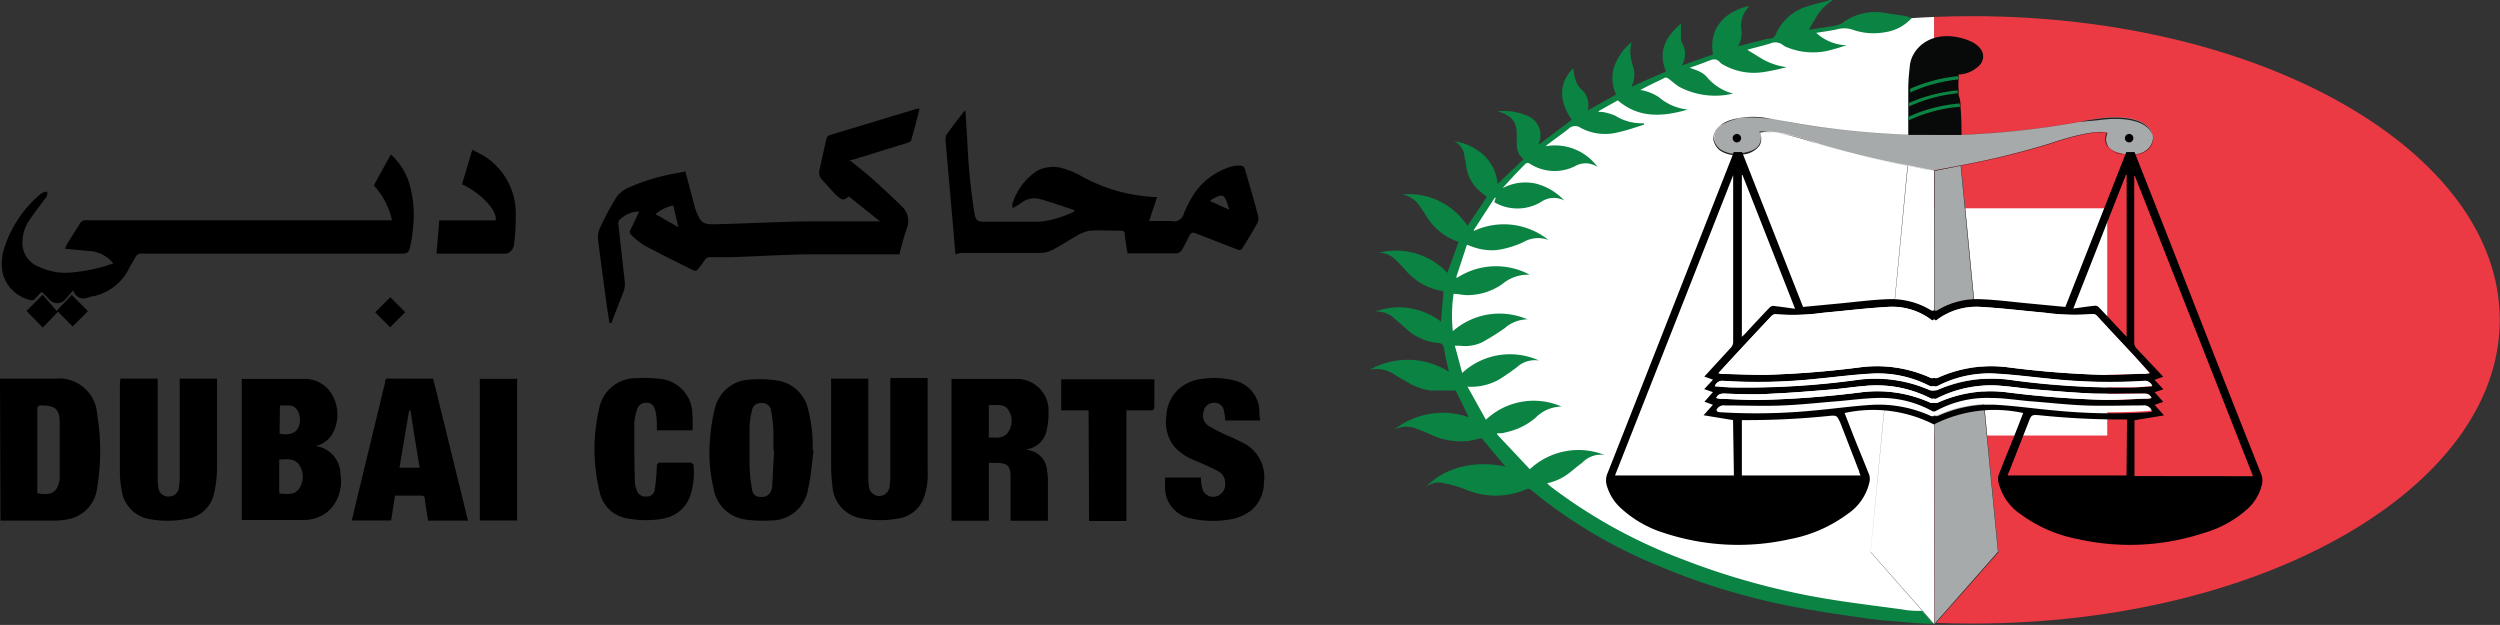 <svg xmlns="http://www.w3.org/2000/svg" viewBox="0 0 201.02 50.25"><rect x="0" y="0" width="201.02" height="50.25" fill="#333333" stroke="none"/><defs><style>.cls-1{fill:#fff;}.cls-2{fill:#ec3a44;}.cls-3{fill:#a7aaab;}.cls-4{fill:#221f1f;}.cls-5{fill:#080909;}.cls-6{fill:#0a8343;}</style></defs><g id="Layer_2" data-name="Layer 2"><g id="Layer_1-2" data-name="Layer 1"><path d="M0,30.45H4.41a3.06,3.06,0,0,1,3.4,2.85,17.77,17.77,0,0,1,0,5.91,2.88,2.88,0,0,1-2.08,2.48,5.14,5.14,0,0,1-1.41.17c-1.43,0-2.85,0-4.28,0Zm3,9.21c1.15.23,1.65-.1,1.8-1.15a.81.81,0,0,0,0-.16c0-1.45,0-2.91,0-4.37,0-1.09-.37-1.37-1.46-1.38-.26,0-.34.07-.34.34,0,2.15,0,4.3,0,6.45Z"></path><path d="M68.32,12.88c.65.53,1.28,1,1.88,1.55.77.69,1.53,1.4,2.27,2.12a1.61,1.61,0,0,1,.44,1.83c-.24.67-.4,1.36-.6,2.07h-.4c-2.15,0-4.31,0-6.46,0s-4.43.16-6.64.23c-.56,0-1.13,0-1.69,0a.47.47,0,0,0-.45.23,6.74,6.74,0,0,1-.57.75.32.32,0,0,1-.28.11c-1.37-.68-2.74-1.36-4.09-2.08a6.9,6.9,0,0,1-.95-.78.32.32,0,0,1-.07-.46c.23-.46.44-.93.69-1.45a2.39,2.39,0,0,0-1.61.7.47.47,0,0,0-.06.36c.11,1.07.23,2.13.35,3.19.05.48.12,1,.16,1.45a1.69,1.69,0,0,1-.07.67c-.33.87-.69,1.73-1,2.6H49l-.18-1.18c-.25-1.83-.5-3.66-.73-5.49a1.75,1.75,0,0,1,.13-.91,22.11,22.11,0,0,1,1.38-2.59,2.47,2.47,0,0,1,1-.74,16.55,16.55,0,0,1,4-1.17l.51-.1.76,2.87a1.83,1.83,0,0,0,.08.25c.39,1,.54,1.15,1.62,1.12,2.4-.06,4.8-.18,7.2-.23,1.85,0,3.7,0,5.55,0h.44l-2.5-2c-.42.31-.52.32-.89,0s-.85-.89-1.27-1.34a.83.83,0,0,1-.2-.81c.18-.86.37-1.71.57-2.56a.41.41,0,0,1,.23-.22l7-2.12.24,0c-.22.87-.43,1.69-.67,2.5,0,.1-.18.19-.29.23l-4.36,1.35ZM54.55,18.27c-.16-.65-.28-1.19-.41-1.75a3.14,3.14,0,0,0-1.43.7Z"></path><path d="M9.11,21.18a2.67,2.67,0,0,0-2-1L5.23,20a3.64,3.64,0,0,1,.16-.38c.37-.58.73-1.17,1.11-1.75a.61.61,0,0,1,.31-.16.75.75,0,0,1,.26,0H31.52a6,6,0,0,0-1.46-2.8c.44-.81.9-1.64,1.37-2.49a5.25,5.25,0,0,1,1.43,2.17,9,9,0,0,1,.34,3.81,8.52,8.52,0,0,1-.24,1.5c-.1.43-.22.49-.66.49H11.43a.53.53,0,0,0-.57.34c-.13.28-.32.52-.45.79a4.2,4.2,0,0,1-2.9,2.3l-.12,0c-.57.22-1.13.38-1.52-.47-.28.32-.48.58-.71.82a.84.84,0,0,1-1.1,0c-.22-.22-.44-.45-.67-.67L3.3,23.5c-.17.18-.34.38-.52.56a.34.34,0,0,1-.24.09A3,3,0,0,1,.2,21.9a4,4,0,0,1,.16-2,9.39,9.39,0,0,1,2.9-4.3c.14-.11.45-.23.52-.17s0,.37-.14.52c-.45.62-.92,1.21-1.34,1.84a3.22,3.22,0,0,0-.49,1.55,2.05,2.05,0,0,0,1.31,2.11,5,5,0,0,0,2.62.46A13.56,13.56,0,0,0,9.11,21.18Z"></path><path d="M76.83,20.45c-.08-.86-.15-1.69-.22-2.52-.14-1.63-.29-3.27-.43-4.91-.05-.59-.11-1.18-.15-1.77a.8.8,0,0,1,.1-.46c.44-.61.91-1.21,1.37-1.81a.76.76,0,0,1,.12-.1c.06.78.1,1.52.15,2.26a51.82,51.82,0,0,0,.58,6c.11.59.23.69.85.69,1.46,0,2.92,0,4.38,0A8.11,8.11,0,0,0,86.39,17l0-.11c-1-.31-1.93-.67-2.91-.92A1.8,1.8,0,0,0,82,16.4c-.16.11-.34.2-.58.34,0-.18-.07-.3,0-.39a4.84,4.84,0,0,1,2-2.63,2.78,2.78,0,0,1,2.26-.11,5.39,5.39,0,0,1,1.16.49,13.35,13.35,0,0,0,6.07,1.74l.13,0c-.21.63-.42,1.25-.64,1.93.63,0,1.22,0,1.79,0a.8.8,0,0,0,1-.6,9,9,0,0,1,.48-1,5.5,5.5,0,0,1,3.38-2.79,2.09,2.09,0,0,1,.79-.05.33.33,0,0,1,.24.2c.38,1.29.75,2.57,1.09,3.86a.84.84,0,0,1-.08.56c-.38.69-.79,1.37-1.19,2-.09.17-.22.18-.41.11l-3.35-1.3c-.25-.1-.37-.05-.49.17s-.37.73-.57,1.09a.6.6,0,0,1-.62.35h-3.8c-.08-.52-.17-1-.22-1.52,0-.2-.11-.3-.29-.3-.85,0-1.69-.05-2.53,0a3.1,3.1,0,0,0-1.15.48c-.63.34-1.22.75-1.85,1.07a2.37,2.37,0,0,1-1,.24c-2.14,0-4.28,0-6.42,0Zm22-3.59c-.36-1.34-.47-1.35-1.5-.76,0,0,0,0,0,.08Z"></path><path d="M25.38,35.86a2.32,2.32,0,0,1,2,2.32A3.3,3.3,0,0,1,26.51,41a3,3,0,0,1-2.07.81c-1.65,0-3.3,0-5,0V30.47l.24,0c1.53,0,3.07,0,4.6,0a2.57,2.57,0,0,1,2.48,1.36,3.23,3.23,0,0,1,0,3A2.07,2.07,0,0,1,25.38,35.86Zm-2.9,3.84c.6,0,1.24.15,1.61-.47a1.7,1.7,0,0,0,0-1.79c-.38-.64-1-.5-1.64-.49v2.51C22.46,39.53,22.47,39.6,22.48,39.7Zm0-4.83c.71.13,1.17,0,1.41-.33a1.48,1.48,0,0,0,0-1.59c-.36-.51-.89-.3-1.38-.35Z"></path><path d="M79.51,37.21v4.66h-3V30.47s.06,0,.09,0c1.71,0,3.42,0,5.12,0a2.54,2.54,0,0,1,2.59,2.67,5.89,5.89,0,0,1-.19,1.62,1.91,1.91,0,0,1-1.6,1.37l.2.07a1.76,1.76,0,0,1,1.47,1.66,4,4,0,0,1,.07.68v3.33h-3v-.38c0-1.06,0-2.12,0-3.18,0-.85-.29-1.09-1.13-1.09Zm0-4.64v2.61c.6,0,1.23.13,1.59-.49a1.6,1.6,0,0,0,0-1.7C80.75,32.41,80.11,32.6,79.53,32.57Z"></path><path d="M9.68,30.44h3v.4c0,2.56,0,5.13,0,7.69a3.94,3.94,0,0,0,.07.77.77.77,0,0,0,.83.62.8.8,0,0,0,.8-.67,5.51,5.51,0,0,0,.07-.71V30.45h3v.37c0,2.27,0,4.54,0,6.81a9.19,9.19,0,0,1-.25,2.09,2.6,2.6,0,0,1-2.19,2,7.84,7.84,0,0,1-3.09,0,2.72,2.72,0,0,1-2.15-2.39,7.43,7.43,0,0,1-.13-1.42c0-2.34,0-4.69,0-7Z"></path><path d="M66.82,30.45h3V38.6a3.8,3.8,0,0,0,.06.58.83.83,0,0,0,1.64,0,5.28,5.28,0,0,0,.07-1c0-2.46,0-4.91,0-7.37v-.41h3v.34c0,2.37,0,4.74,0,7.11A5.52,5.52,0,0,1,74.29,40a2.58,2.58,0,0,1-2.11,1.7,8,8,0,0,1-2.8,0,2.79,2.79,0,0,1-2.44-2.57,12.78,12.78,0,0,1-.11-1.64c0-2.23,0-4.46,0-6.69Z"></path><path d="M65.42,36.2c-.14,1.06-.21,2.13-.45,3.17a3,3,0,0,1-3.06,2.48,9.29,9.29,0,0,1-2-.08,3,3,0,0,1-2.54-2.52,12.26,12.26,0,0,1-.27-4,13.65,13.65,0,0,1,.4-2.48,3,3,0,0,1,2.82-2.25,8.84,8.84,0,0,1,2.12.07A3,3,0,0,1,65,33a11.79,11.79,0,0,1,.34,3.24Zm-3.17,0h-.06c0-.52,0-1,0-1.55A12.9,12.9,0,0,0,62,33a.7.7,0,0,0-.78-.59.69.69,0,0,0-.75.58,6,6,0,0,0-.2,1.34c0,1,0,2.09,0,3.14a12.39,12.39,0,0,0,.21,1.92c.08.44.34.58.78.57s.77-.26.83-.86C62.15,38.12,62.19,37.15,62.25,36.18Z"></path><path d="M34.83,30.45c.94,3.81,1.87,7.6,2.8,11.41H34.42c-.09-.57-.19-1.14-.26-1.72,0-.21-.1-.29-.32-.29-.69,0-1.38,0-2.08,0-.11.67-.21,1.32-.31,2H28.29l.36-1.53q1.16-4.8,2.32-9.59c0-.15,0-.29.26-.29ZM33,33H32.9l-.78,4.61h1.62C33.48,36,33.23,34.51,33,33Z"></path><path d="M93.68,38.4h2.89c0,.24,0,.47.07.7a.91.91,0,0,0,1.13.82,1,1,0,0,0,.74-1.13,1,1,0,0,0-.49-.86c-.63-.34-1.29-.63-2-.93a4.2,4.2,0,0,1-1.57-1.06,3.13,3.13,0,0,1-.67-2.43,3.13,3.13,0,0,1,1-2.23,3.36,3.36,0,0,1,1.87-.81,6.56,6.56,0,0,1,2.61.13,2.59,2.59,0,0,1,2,2.31c0,.29,0,.58.08.9H98.52a5,5,0,0,0-.11-.8.74.74,0,0,0-.79-.62.81.81,0,0,0-.83.68,1,1,0,0,0,.37,1.16,14.39,14.39,0,0,0,1.46.76,17.4,17.4,0,0,1,1.57.75,3.07,3.07,0,0,1,1.44,3.07,2.91,2.91,0,0,1-1,2.21,3.72,3.72,0,0,1-1.83.76,7.88,7.88,0,0,1-3.06-.1,2.51,2.51,0,0,1-2.06-2.55C93.68,38.9,93.68,38.66,93.68,38.4Z"></path><path d="M55.69,34.6H52.82c0-.51,0-1-.1-1.47s-.29-.72-.67-.74a.75.75,0,0,0-.85.63A4.18,4.18,0,0,0,51,34c0,1.6,0,3.19.05,4.79a2,2,0,0,0,.15.63.71.71,0,0,0,.77.5.61.61,0,0,0,.67-.54,14,14,0,0,0,.17-1.83c0-.26.07-.36.35-.35.78,0,1.56,0,2.34,0,.09,0,.26.11.26.17A5.92,5.92,0,0,1,55.45,40a2.81,2.81,0,0,1-2.16,1.71,7.78,7.78,0,0,1-2.68,0,2.72,2.72,0,0,1-2.41-2.22,14.48,14.48,0,0,1,0-6.74,3,3,0,0,1,3-2.34,10.36,10.36,0,0,1,1.93.06,2.86,2.86,0,0,1,2.54,2.84C55.71,33.76,55.69,34.17,55.69,34.6Z"></path><path d="M87.53,33h-2.2v-2.5h7.49v.69c0,.49,0,1,0,1.46,0,.27-.06.36-.34.35-.62,0-1.25,0-1.91,0v8.89h-3Z"></path><path d="M41.58,41.85h-3V30.46h3Z"></path><path d="M35.32,17.72h4.54c.12-.81-1.18-2.19-2.71-2.9.27-.91.54-1.81.82-2.77l.43.21A5.41,5.41,0,0,1,41.47,17a18.87,18.87,0,0,1-.13,2.6.91.91,0,0,1-.19.51.73.73,0,0,1-.46.28c-1.81,0-3.61,0-5.42,0l-.17,0C35.17,19.5,35.25,18.63,35.32,17.72Z"></path><path d="M2.13,25l1.3-1.3L4.55,25l1.22-1.29,1.3,1.31c-.38.38-.79.8-1.23,1.23L4.66,25.06,3.44,26.34Z"></path><path d="M32.58,25.1l-1.21,1.22-1.2-1.21,1.21-1.21C31.76,24.28,32.19,24.7,32.58,25.1Z"></path><path class="cls-1" d="M116.54,25.72c0,12.9,17.19,23.46,39,24.36V1.36C133.73,2.26,116.54,12.82,116.54,25.72Z"></path><path class="cls-2" d="M158.58,1.3q-1.54,0-3.06.06V50.08q1.51.06,3.06.06C182,50.14,201,39.21,201,25.72S182,1.3,158.58,1.3Z"></path><rect class="cls-1" x="155.36" y="16.75" width="14.08" height="18.27"></rect><path class="cls-3" d="M160.69,44.37l-5.15,5.85V13.72l0,0c.26,0,1.08-.2,2.15-.42Z"></path><path class="cls-4" d="M155.53,50.25V13.71l0,0,.11,0,2.05-.4h0l3,31.1h0Zm0-36.53V50.18l5.12-5.81-3-31.07-2,.39-.1,0Z"></path><path class="cls-3" d="M173.13,11.12s-.1,1.54-2.25,1.26-1.42-1.72-1.42-1.72c-.62-.15-2,0-4.75.92a66,66,0,0,1-7,1.7c-1.07.22-1.89.37-2.15.42h0l-.06,0-2.1-.41a68,68,0,0,1-7.14-1.73c-2.78-1-4.14-1.07-4.76-.92,0,0,.77,1.43-1.41,1.72s-2.26-1.26-2.26-1.26c.11-1.48,2.09-1.93,4.48-1.58a74,74,0,0,0,11.13,1.32h0c.66,0,1.34,0,2.06,0s1.52,0,2.22,0a73.89,73.89,0,0,0,11-1.31C171.05,9.19,173,9.64,173.13,11.12Z"></path><path class="cls-4" d="M155.47,13.73h0l-2.11-.4a68.76,68.76,0,0,1-7.14-1.74c-2.89-1-4.17-1.05-4.73-.92a1.15,1.15,0,0,1,0,1,1.76,1.76,0,0,1-1.46.75,2.23,2.23,0,0,1-1.77-.35,1.42,1.42,0,0,1-.5-.92,1.45,1.45,0,0,1,.57-1.07c.73-.59,2.16-.78,3.93-.52.47.06,1,.16,1.63.27a63,63,0,0,0,9.49,1c.65,0,1.35,0,2.06,0s1.5,0,2.22,0a61.39,61.39,0,0,0,9.33-1c.62-.11,1.15-.21,1.63-.27,1.77-.26,3.2-.07,3.93.52a1.52,1.52,0,0,1,.57,1.07h0a1.4,1.4,0,0,1-.51.92,2.22,2.22,0,0,1-1.77.35,1.75,1.75,0,0,1-1.45-.75,1.16,1.16,0,0,1,0-1c-.56-.13-1.83-.07-4.73.92a67.29,67.29,0,0,1-7,1.71l-2.05.39-.1,0h-.09ZM142,10.59a14.27,14.27,0,0,1,4.21,1,67.66,67.66,0,0,0,7.14,1.73c1.19.24,2,.39,2.1.4h.08l.11,0,2.05-.4a67.84,67.84,0,0,0,7-1.7c2.93-1,4.21-1.06,4.77-.92h0v0a1.16,1.16,0,0,0,0,1c.2.39.68.63,1.44.73a2.22,2.22,0,0,0,1.75-.34,1.38,1.38,0,0,0,.49-.9,1.44,1.44,0,0,0-.56-1c-.72-.58-2.15-.77-3.91-.52L167,9.82a62.45,62.45,0,0,1-9.33,1c-.72,0-1.47,0-2.22,0s-1.41,0-2.06,0a60.27,60.27,0,0,1-9.49-1l-1.64-.27a5.44,5.44,0,0,0-3.91.52,1.46,1.46,0,0,0-.55,1,1.39,1.39,0,0,0,.49.9,2.22,2.22,0,0,0,1.75.34c.75-.1,1.24-.34,1.43-.73a1.12,1.12,0,0,0,0-1v0h0A2,2,0,0,1,142,10.59Z"></path><path class="cls-1" d="M155.54,13.72v36.5l-5.15-5.85,3-31.06,2.1.41.06,0Z"></path><path class="cls-4" d="M155.56,50.25l0,0-5.15-5.85h0l3-31.07h0c1.19.24,2,.39,2.1.4h.07l0,0Zm-5.15-5.88,5.12,5.81V13.72h-.06l-2.09-.4Z"></path><path class="cls-5" d="M158.9,5.48a2.4,2.4,0,0,1-1.41.51s0,0,0,.13a1.42,1.42,0,0,0,0,.27,4.38,4.38,0,0,0,0,.84c0,.09,0,.17,0,.27s0,.21.06.32a3,3,0,0,1,.09.5l0,.26c.09.95.08,2.18.08,2.27-.7,0-1.44,0-2.22,0s-1.4,0-2.06,0h0s0-.48,0-1.17a2.81,2.81,0,0,0,0-.3c0-.26,0-.54,0-.83,0-.09,0-.19,0-.29h0c0-.27,0-.54,0-.82,0-.1,0-.2,0-.3,0-.77.09-1.48.13-1.88.14-1.3,1.55-2.76,3.92-2.25S159.77,4.92,158.9,5.48Z"></path><path class="cls-6" d="M157.47,6.12a1.42,1.42,0,0,0,0,.27,12.47,12.47,0,0,0-3.88,1.05c0-.1,0-.2,0-.3A12.44,12.44,0,0,1,157.47,6.12Z"></path><path class="cls-6" d="M157.43,7.5a12.41,12.41,0,0,0-3.93,1.06c0-.09,0-.19,0-.29h0a12.82,12.82,0,0,1,3.89-1C157.41,7.32,157.41,7.4,157.43,7.5Z"></path><path class="cls-6" d="M157.61,8.58a12.21,12.21,0,0,0-4.16,1.11,2.81,2.81,0,0,0,0-.3,12.34,12.34,0,0,1,4.12-1.07Z"></path><path d="M171.54,11.11a.34.34,0,1,1-.34-.34A.34.34,0,0,1,171.54,11.11Z"></path><path d="M140,11.11a.34.34,0,1,1-.34-.34A.34.34,0,0,1,140,11.11Z"></path><path class="cls-6" d="M154.56,49.12c-.51,0-1,0-1.55-.11-2.12-.29-4.25-.54-6.37-.9a58.36,58.36,0,0,1-11.51-3.2,41.68,41.68,0,0,1-10.46-5.8l-.27-.25a4.39,4.39,0,0,0,1.82-.86c.33-.26.65-.54,1-.79a2.06,2.06,0,0,1,1.79-.63,5.72,5.72,0,0,0-6,1.15l-2.63-2.8a.41.41,0,0,0,0-.09c.24,0,.47,0,.7-.08a5.36,5.36,0,0,0,2.38-1.16,3,3,0,0,1,2.1-.91,5.59,5.59,0,0,0-6.08,1.06L118,31.09a4.56,4.56,0,0,0,2.53-.57c.5-.31,1-.66,1.45-1a2.12,2.12,0,0,1,1.77-.53,5.66,5.66,0,0,0-6.18,1c-.19-.73-.38-1.44-.59-2.19h.4a3.26,3.26,0,0,0,1.8-.28A19.3,19.3,0,0,0,121,26.38a2.78,2.78,0,0,1,1.82-.7,5.68,5.68,0,0,0-6,.95,11.83,11.83,0,0,1,.06-3c.36,0,.66.08,1,.1a4.91,4.91,0,0,0,2.92-.89,3.19,3.19,0,0,1,2.2-.75,5.72,5.72,0,0,0-5.84.25l-.07-.05c.29-.86.57-1.73.86-2.61l.26.09a4.62,4.62,0,0,0,2.11.34,7.49,7.49,0,0,0,2.19-.65,2.32,2.32,0,0,1,2-.16,5.72,5.72,0,0,0-6-.73l0-.08,1.68-2.59.08,0-.12.36a3.71,3.71,0,0,0,3.73,0,1.81,1.81,0,0,1,1.9-.14,4.75,4.75,0,0,0-2.3-1.36,3.91,3.91,0,0,0-2.66.37c.57-.65,1.16-1.27,1.75-1.87.11-.11.21-.23.42-.11a3.67,3.67,0,0,0,3.64.22,1.71,1.71,0,0,1,1.83.06,4.23,4.23,0,0,0-4.16-1.67.83.83,0,0,1,.22-.2c.52-.39,1.06-.78,1.58-1.18a.76.76,0,0,1,1-.1,4.15,4.15,0,0,0,3,.36c.71-.15,1.39-.4,2.08-.61a.5.5,0,0,0,0-.12H132a3.94,3.94,0,0,1-2.11-.6A3.9,3.9,0,0,0,128.81,9a1.17,1.17,0,0,0-.26,0l0-.07,1.53-.86c1.73,1.48,3.65,1.31,5.63.74a4.28,4.28,0,0,1-2.33-1,3.74,3.74,0,0,0-1.13-.5,2.09,2.09,0,0,0-.36-.07c.67-.37,1.33-.66,2-1,.07,0,.2,0,.27.09.3.21.56.47.88.66a6.17,6.17,0,0,0,3.89.62l.43-.08a4.13,4.13,0,0,1-2.16-1.39,1.87,1.87,0,0,0-.58-.4c-.22-.11-.46-.18-.75-.29.53-.19,1-.35,1.47-.54s.69-.21,1,.14a1,1,0,0,0,.27.18,5,5,0,0,0,3.29.55,17.8,17.8,0,0,0,1.76-.38,5.31,5.31,0,0,1-2-.68L140.49,4c.58-.16,1.22-.31,1.84-.5a1,1,0,0,1,1.07.15,1,1,0,0,0,.31.16,5.5,5.5,0,0,0,3.71.15c.36-.09.7-.21,1.05-.32a3.75,3.75,0,0,1-2.43-1c.63-.1,1.19-.17,1.75-.3A2.12,2.12,0,0,1,149,2.4a5.14,5.14,0,0,0,2.58.19,3.58,3.58,0,0,0,2.13-1.13,4.61,4.61,0,0,0-.47-.17L151.29,1a4.31,4.31,0,0,0-3.09.81,1.57,1.57,0,0,1-.55.23c-.4.09-.81.14-1.21.2l-1,.15c.18-.3.31-.55.47-.79a5.4,5.4,0,0,1,.64-.92,7.37,7.37,0,0,1,.86-.71h-.32L147,.07a17.12,17.12,0,0,0-1.74.46,4,4,0,0,0-2.45,2.17.6.6,0,0,1-.49.42l-.22,0-2.34.6A2.13,2.13,0,0,0,140,2.25a2.22,2.22,0,0,1,.44-1.49l.21-.29c-2.19.52-3.26,2-2.91,3.91l-2.5.88a1.79,1.79,0,0,0,0-1.83.68.68,0,0,1-.08-.34c0-.4,0-.79,0-1.19-1.18,1-1.89,2.21-1.2,3.85l-1.38.6-1.4.63a2.13,2.13,0,0,0,.12-1.67,4.34,4.34,0,0,1-.21-1.13,3.41,3.41,0,0,1,.11-.8,4.51,4.51,0,0,0-1.39,1.94,3,3,0,0,0,.14,2.28l-2.29,1.28a1.67,1.67,0,0,0-.51-1.7,1.79,1.79,0,0,1-.45-.7,5.18,5.18,0,0,1-.2-1c-1.15,1.18-1.19,2.6-.12,4.15l-2.65,2c0-.13.05-.2.07-.27a1.69,1.69,0,0,0-.87-2,4.81,4.81,0,0,0-2.52-.41c1.31.37,1.57,1,1.55,2,0,.66-.11,1.36.56,1.84l-2.1,2a3.59,3.59,0,0,0-1.1-2.3,4.37,4.37,0,0,0-2.4-1.13,1.48,1.48,0,0,1,.82,1.05c0,.23.09.46.12.7A3.32,3.32,0,0,0,119,15.39l.55.44L118,18.16a5.78,5.78,0,0,0-2.28-2,5.68,5.68,0,0,0-2.93-.53,2.32,2.32,0,0,1,1.5,1.14c.12.17.23.34.34.51a4.82,4.82,0,0,0,2.65,2.17.05.05,0,0,1,0,0l-.9,2.49a5.66,5.66,0,0,0-5.51-1.62,1.89,1.89,0,0,1,1.31.54c.25.24.49.49.73.74a5,5,0,0,0,2.55,1.69l.61.13c-.07.81-.13,1.6-.2,2.44a5.65,5.65,0,0,0-2.55-1.08,5.23,5.23,0,0,0-2.74.28,2,2,0,0,1,1.57.58c.28.23.56.47.83.72a4.41,4.41,0,0,0,2.56,1.21c.42,0,.55.18.6.58.07.57.23,1.14.36,1.74a6.19,6.19,0,0,0-6.35-.16,2.48,2.48,0,0,1,2,.41c.3.17.59.35.89.51a4.85,4.85,0,0,0,2,.75c.64,0,1.29,0,2,0,.33.66.69,1.38,1.06,2.15a6.31,6.31,0,0,0-6,1,2.11,2.11,0,0,1,1.83-.06c.32.1.62.24.93.37a5.8,5.8,0,0,0,3.2.6c.36-.06.73-.16,1.07-.23l1.92,2.29a7.77,7.77,0,0,0-3.46,0,6.15,6.15,0,0,0-3,1.68,1.67,1.67,0,0,1,1.34-.38,10.5,10.5,0,0,1,1.77.48,6.22,6.22,0,0,0,5.12,0,.34.34,0,0,1,.25.06l.8.65a39.73,39.73,0,0,0,9.44,5.47,54,54,0,0,0,10.92,3.31c1.9.36,3.82.64,5.74.92,1,.14,2,.22,3.06.3.8.07,1.59.15,2.39.15v-.06l-.76-.88A.35.35,0,0,0,154.56,49.12Z"></path><path d="M181.77,38q-2.28-5.73-4.52-11.46-2.73-7-5.47-13.94c-.05-.12-.09-.24-.14-.37l-.67,0-4.9,12.45-2.94-.28c-1.28-.12-2.56-.29-3.84-.34a6.12,6.12,0,0,0-3.46.86c-.12.07-.22.11-.31,0-.09.11-.18.07-.3,0a6.15,6.15,0,0,0-3.47-.86c-1.28.05-2.55.22-3.83.34l-2.94.28-4.9-12.45-.68,0c-.05.13-.09.25-.13.37l-5.48,13.94q-2.25,5.73-4.51,11.46a1.49,1.49,0,0,0-.11.93,3.9,3.9,0,0,0,1.24,2,9.09,9.09,0,0,0,3.45,1.94,19,19,0,0,0,10.07.48,11.29,11.29,0,0,0,4.6-2,4.2,4.2,0,0,0,1.78-2.54,1.23,1.23,0,0,0,0-.6c-.39-1-.81-2-1.21-3-.26-.66-.51-1.32-.78-2a10.77,10.77,0,0,1,7.18.92,10.77,10.77,0,0,1,7.18-.92c-.26.68-.52,1.34-.78,2-.4,1-.82,2-1.2,3a1.12,1.12,0,0,0,0,.6,4.29,4.29,0,0,0,1.78,2.54,11.33,11.33,0,0,0,4.61,2,19,19,0,0,0,10.07-.48A9,9,0,0,0,180.63,41a3.9,3.9,0,0,0,1.24-2A1.49,1.49,0,0,0,181.77,38ZM170.94,14.06H171v13a1.92,1.92,0,0,1-.19-.17c-.69-.74-1.37-1.48-2.07-2.2a.37.37,0,0,0-.28-.11c-.55.06-1.1.14-1.75.23C168.15,21.16,169.54,17.61,170.94,14.06Zm-24.33,11.1c1.7-.16,3.39-.37,5.1-.47a5.25,5.25,0,0,1,3.67,1.1l.14-.1a.71.71,0,0,1,.14.1,5.29,5.29,0,0,1,3.68-1.1c1.7.1,3.4.31,5.1.47a18,18,0,0,0,3.81.1.45.45,0,0,1,.33.12c1,1.11,2.1,2.24,3.14,3.37L172.86,30l-.36.07c-1.13,0-2.25.07-3.37.07a76.12,76.12,0,0,1-7.69-.61,10.39,10.39,0,0,0-5.63.85.41.41,0,0,1-.29,0,.38.38,0,0,1-.28,0,10.44,10.44,0,0,0-5.64-.85,76.15,76.15,0,0,1-7.68.61c-1.13,0-2.25-.05-3.37-.07-.11,0-.21,0-.37-.07l1.14-1.24c1.05-1.13,2.09-2.26,3.15-3.37a.43.43,0,0,1,.32-.12A18.07,18.07,0,0,0,146.61,25.16Zm25,6a65,65,0,0,1-9.86-.59,10.88,10.88,0,0,0-6,.81,1.42,1.42,0,0,1-.58,0,10.85,10.85,0,0,0-5.95-.81,65.1,65.1,0,0,1-9.86.59c-.48,0-1-.06-1.48-.09a.63.63,0,0,1,.7-.43,43.72,43.72,0,0,0,7.5-.17c1.44-.13,2.88-.33,4.32-.41a9,9,0,0,1,4.77,1,.48.48,0,0,0,.29,0,.5.5,0,0,0,.3,0,9,9,0,0,1,4.76-1c1.45.08,2.88.28,4.32.41a43.81,43.81,0,0,0,7.51.17.61.61,0,0,1,.69.43C172.59,31.09,172.11,31.14,171.63,31.15ZM173,32a1.57,1.57,0,0,1-.28.06c-1,0-2.07.11-3.11.1a79.13,79.13,0,0,1-8.27-.62,10.32,10.32,0,0,0-5.53.84.5.5,0,0,1-.3,0,.48.48,0,0,1-.29,0,10.36,10.36,0,0,0-5.54-.84,78.92,78.92,0,0,1-8.27.62c-1,0-2.07-.06-3.1-.1A1.27,1.27,0,0,1,138,32c.15-.32.38-.36.71-.35,1.29.05,2.57.09,3.86,0,1.61-.07,3.21-.21,4.81-.34.81-.06,1.61-.19,2.42-.26a9.59,9.59,0,0,1,5.47,1,.3.3,0,0,0,.21,0,.33.33,0,0,0,.22,0,9.59,9.59,0,0,1,5.47-1c.8.07,1.61.2,2.41.26,1.6.13,3.21.27,4.82.34,1.28,0,2.57,0,3.85,0C172.63,31.64,172.85,31.68,173,32ZM140.06,14.07h.05c1.4,3.55,2.79,7.1,4.23,10.76-.64-.09-1.19-.17-1.74-.23a.41.41,0,0,0-.29.11c-.69.72-1.38,1.46-2.06,2.2l-.19.17Zm-.64,24.16h-9.56q4.77-12.1,9.5-24.14h0a1.13,1.13,0,0,1,0,.18q0,6.63,0,13.24a.68.68,0,0,1-.17.43l-2.15,2.34.7.25-.71.76.7.24c-.23.26-.44.51-.68.77l.68.25-.75.84,2.37.39Zm10.07-.33c0,.1.07.2.11.33h-9.54V33.78l.27,0a64.62,64.62,0,0,0,6.67-.33c.7-.07.7-.06,1,.6Zm21.5.33h-9.54c0-.13.07-.23.11-.33L163.09,34c.25-.66.25-.67,1-.6a64.29,64.29,0,0,0,6.66.33l.28,0ZM165.15,33c-1.44-.13-2.88-.33-4.32-.43a10.08,10.08,0,0,0-5,.88.57.57,0,0,1-.29,0,.53.53,0,0,1-.28,0,10.1,10.1,0,0,0-5-.88c-1.44.1-2.88.3-4.32.43a48,48,0,0,1-7.58.15,1.87,1.87,0,0,1-.3-.05.65.65,0,0,1,.7-.4c1.57,0,3.13.07,4.7,0s2.93-.22,4.39-.34c1-.09,2.09-.23,3.13-.25a8.43,8.43,0,0,1,4.49,1.07l.09,0,.09,0a8.47,8.47,0,0,1,4.49-1.07c1.05,0,2.09.16,3.13.25,1.47.12,2.93.28,4.4.34s3.13,0,4.7,0a.65.65,0,0,1,.69.4,1.71,1.71,0,0,1-.3.05A47.83,47.83,0,0,1,165.15,33Zm6.48,5.28V33.79L174,33.4l-.75-.84.69-.25-.69-.77.7-.24-.71-.76.7-.25L171.78,28a.68.68,0,0,1-.17-.43c0-4.41,0-8.82,0-13.24a1.1,1.1,0,0,1,0-.18h.05q4.75,12.06,9.5,24.14Z"></path><path class="cls-1" d="M146.61,25.14c1.7-.15,3.39-.36,5.1-.46a5.25,5.25,0,0,1,3.67,1.1l.14-.11.14.11a5.29,5.29,0,0,1,3.68-1.1c1.7.1,3.4.31,5.1.46a17.32,17.32,0,0,0,3.81.11.44.44,0,0,1,.33.11l3.14,3.37L172.86,30a2.22,2.22,0,0,1-.36.06c-1.13,0-2.25.08-3.37.08a76.12,76.12,0,0,1-7.69-.61,10.39,10.39,0,0,0-5.63.85.41.41,0,0,1-.29,0,.38.38,0,0,1-.28,0,10.44,10.44,0,0,0-5.64-.85,76.15,76.15,0,0,1-7.68.61c-1.13,0-2.25-.05-3.37-.08a2.15,2.15,0,0,1-.37-.06l1.14-1.25c1.05-1.12,2.09-2.25,3.15-3.37a.42.42,0,0,1,.32-.11A17.43,17.43,0,0,0,146.61,25.14Z"></path><path class="cls-1" d="M171.63,31.14a66.26,66.26,0,0,1-9.86-.59,10.88,10.88,0,0,0-6,.81,1.42,1.42,0,0,1-.58,0,10.85,10.85,0,0,0-5.95-.81,66.42,66.42,0,0,1-9.86.59c-.48,0-1-.06-1.48-.1a.63.63,0,0,1,.7-.42,44.76,44.76,0,0,0,7.5-.17c1.44-.14,2.88-.33,4.32-.41a9.09,9.09,0,0,1,4.77,1,.48.48,0,0,0,.29,0,.5.5,0,0,0,.3,0,9,9,0,0,1,4.76-1c1.45.08,2.88.27,4.32.41a44.85,44.85,0,0,0,7.51.17.62.62,0,0,1,.69.42C172.59,31.08,172.11,31.13,171.63,31.14Z"></path><path class="cls-1" d="M173,32a1.57,1.57,0,0,1-.28.06c-1,0-2.07.11-3.11.1a79.13,79.13,0,0,1-8.27-.62,10.32,10.32,0,0,0-5.53.84.44.44,0,0,1-.3,0,.41.41,0,0,1-.29,0,10.36,10.36,0,0,0-5.54-.84,78.92,78.92,0,0,1-8.27.62c-1,0-2.07-.06-3.1-.1A1.27,1.27,0,0,1,138,32c.15-.32.38-.36.71-.35,1.29.05,2.57.09,3.86,0,1.61-.07,3.21-.21,4.81-.34.81-.07,1.61-.2,2.42-.26a9.51,9.51,0,0,1,5.47,1,.3.3,0,0,0,.21,0,.33.33,0,0,0,.22,0,9.51,9.51,0,0,1,5.47-1c.8.06,1.61.19,2.41.26,1.6.13,3.21.27,4.82.34,1.28.05,2.57,0,3.85,0C172.63,31.63,172.85,31.67,173,32Z"></path><path class="cls-1" d="M165.15,32.94c-1.44-.13-2.88-.33-4.32-.43a10.19,10.19,0,0,0-5,.87.48.48,0,0,1-.29,0,.45.45,0,0,1-.28,0,10.21,10.21,0,0,0-5-.87c-1.44.1-2.88.3-4.32.43a48,48,0,0,1-7.58.15L138,33a.64.64,0,0,1,.7-.4c1.57,0,3.13.07,4.7,0s2.93-.23,4.39-.34c1-.09,2.09-.23,3.13-.26a8.53,8.53,0,0,1,4.49,1.08l.09,0,.09,0a8.58,8.58,0,0,1,4.49-1.08c1.05,0,2.09.17,3.13.26,1.47.11,2.93.28,4.4.34s3.13,0,4.7,0a.63.63,0,0,1,.69.4l-.3.05A47.83,47.83,0,0,1,165.15,32.94Z"></path></g></g></svg>